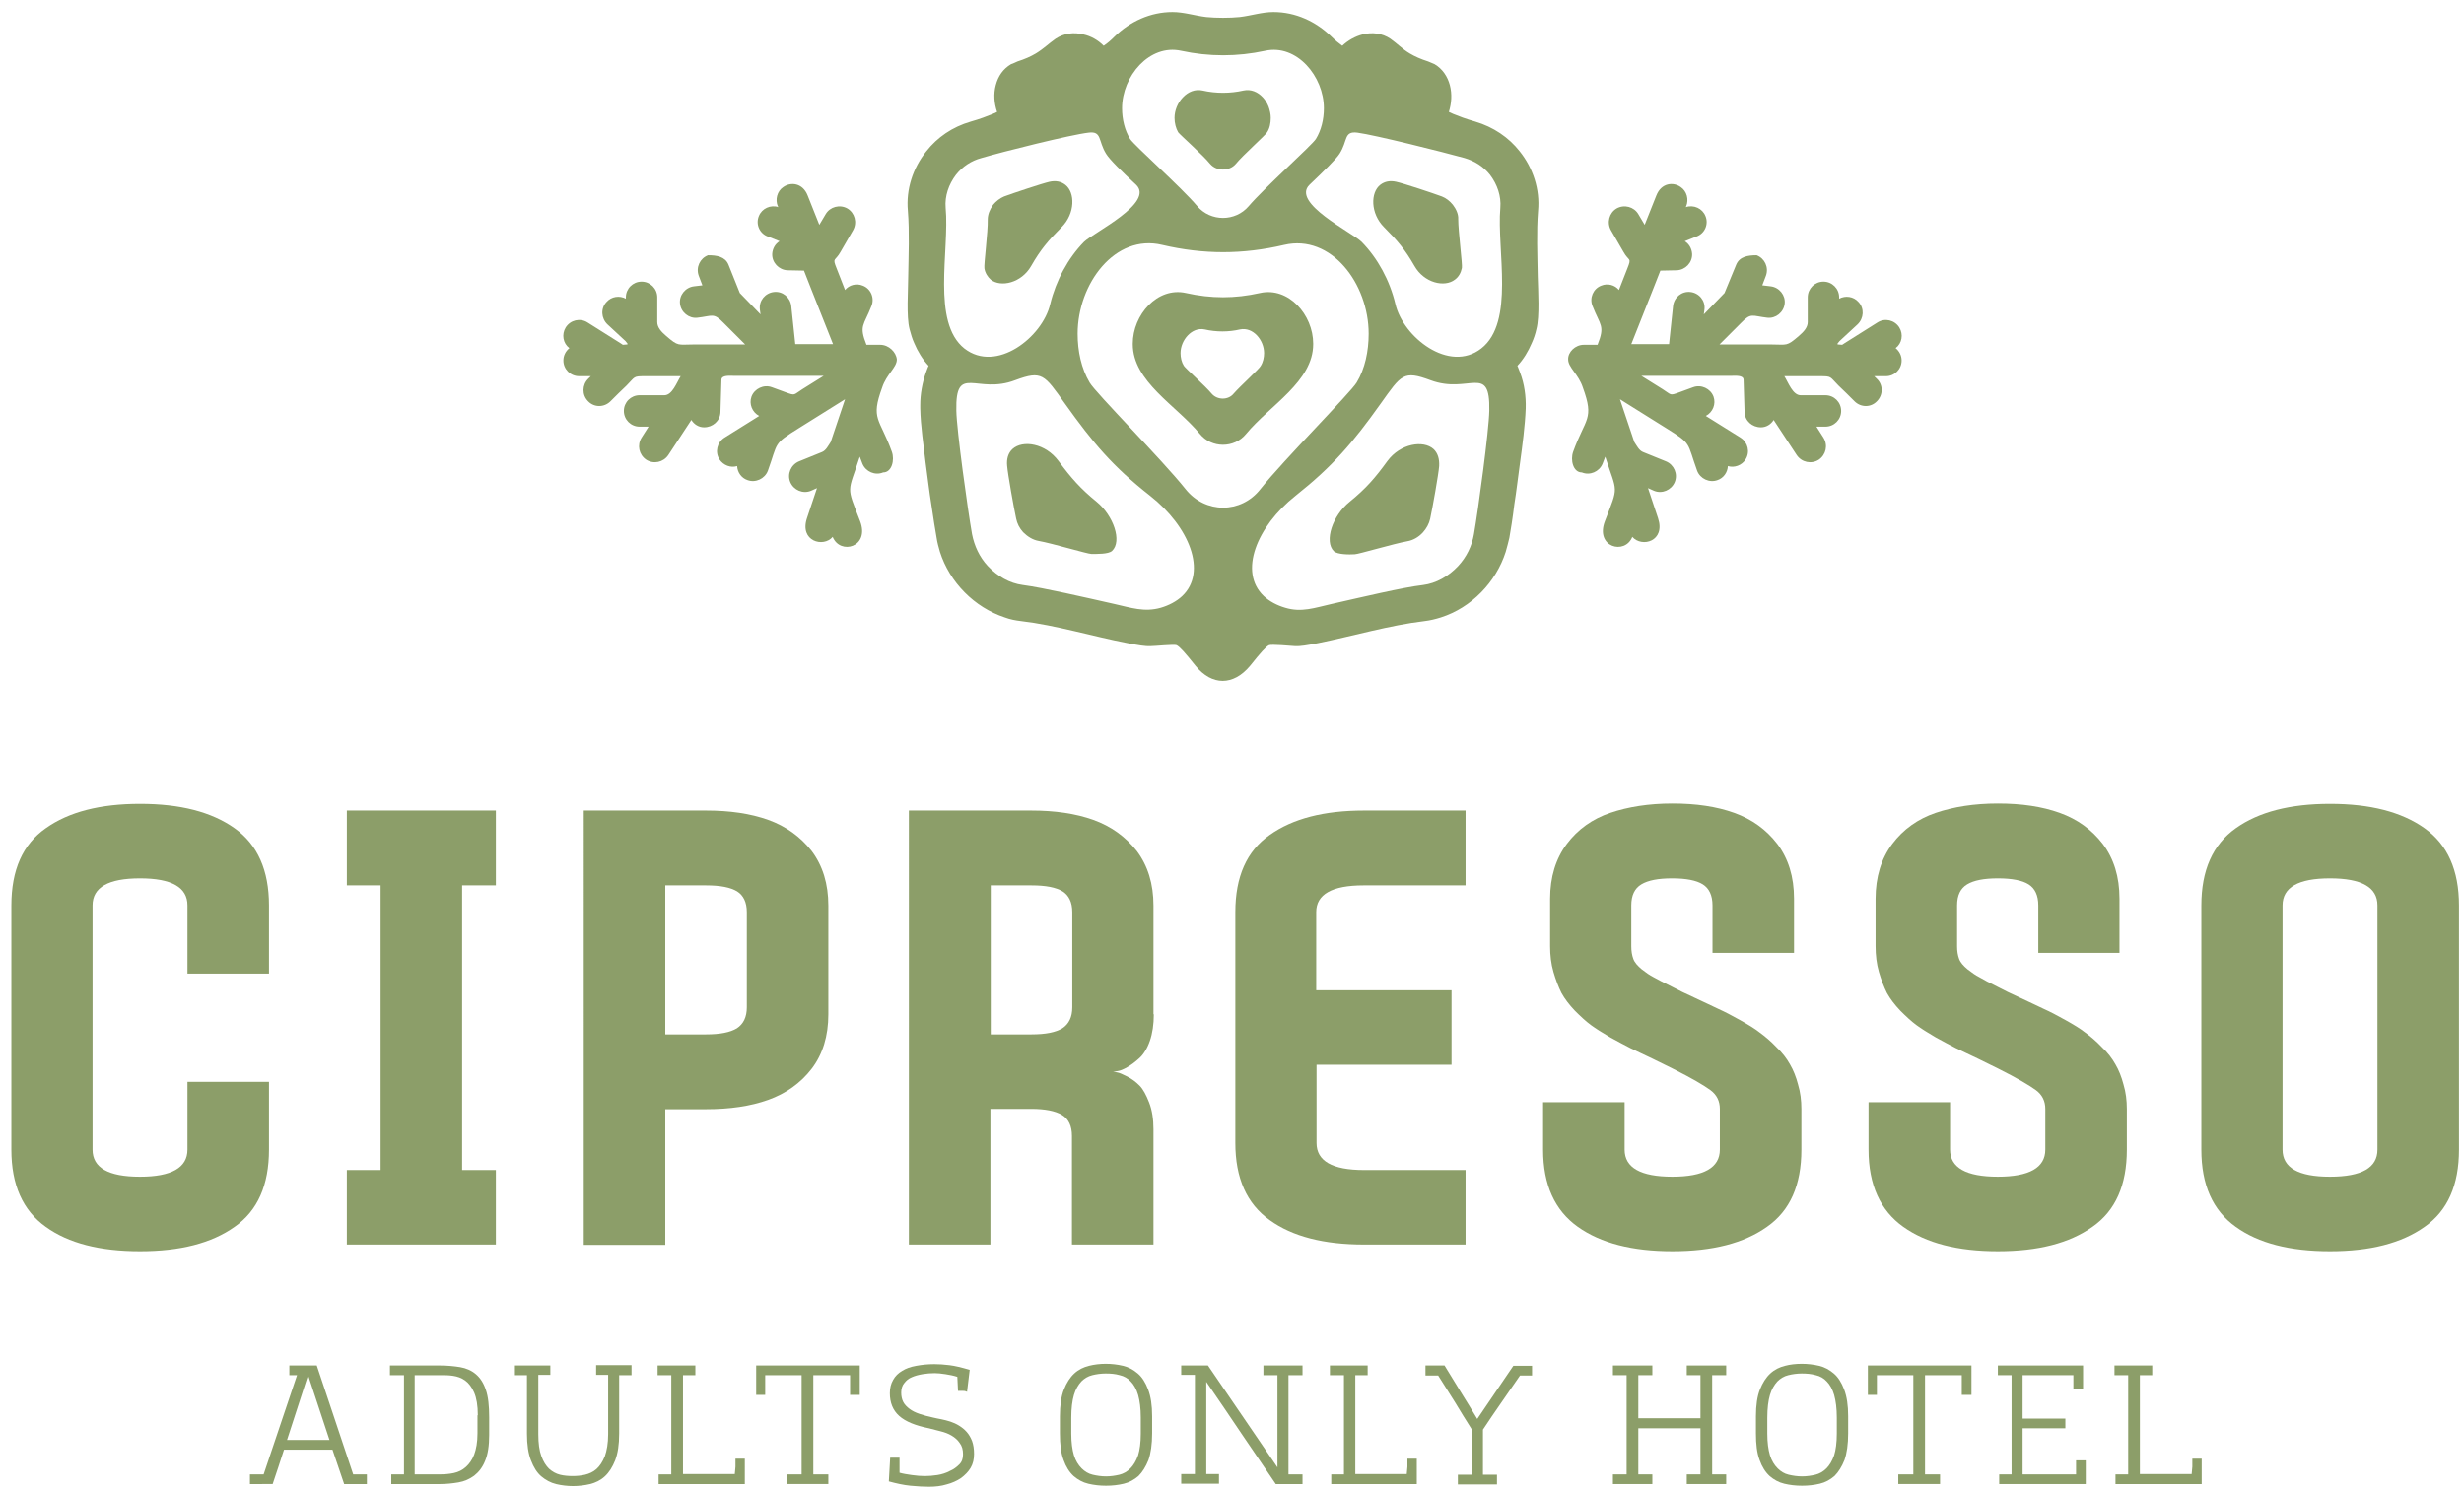 <?xml version="1.0" encoding="UTF-8"?> <!-- Generator: Adobe Illustrator 17.1.0, SVG Export Plug-In . SVG Version: 6.00 Build 0) --> <svg xmlns="http://www.w3.org/2000/svg" xmlns:xlink="http://www.w3.org/1999/xlink" id="Слой_1" x="0px" y="0px" viewBox="0 0 737.4 446.2" xml:space="preserve"> <g> <g> <path fill="#8C9E69" d="M80.5,291.4H56.1V271c0-5.4-4.7-8.1-14.2-8.1c-9.5,0-14.2,2.7-14.2,8.1v73.1c0,5.4,4.7,8.1,14.2,8.1 c9.4,0,14.2-2.7,14.2-8.1v-20.3h24.4v20.3c0,10.6-3.4,18.3-10.3,23.1c-6.9,4.9-16.3,7.3-28.3,7.3c-12,0-21.4-2.4-28.2-7.3 c-6.9-4.9-10.3-12.6-10.3-23.1V271c0-10.6,3.4-18.3,10.3-23.1c6.9-4.9,16.3-7.3,28.2-7.3c12,0,21.4,2.4,28.3,7.3 c6.9,4.9,10.3,12.6,10.3,23.1V291.4z"></path> <path fill="#8C9E69" d="M103.8,265v-22.4h44.6V265h-10.1v85.2h10.1v22.3h-44.6v-22.3h10.1V265H103.8z"></path> <path fill="#8C9E69" d="M211.3,242.6c7.1,0,13.3,0.9,18.6,2.8c5.3,1.9,9.6,5,13,9.3c3.3,4.4,5,9.8,5,16.4v32.5 c0,6.5-1.7,12-5,16.3c-3.3,4.3-7.7,7.4-13,9.3c-5.3,1.9-11.5,2.8-18.6,2.8h-12.2v40.6h-24.4V242.6H211.3z M223.5,301.5V273 c0-2.9-1-5-2.9-6.2c-2-1.2-5-1.8-9.3-1.8h-12.2v44.6h12.2c4.2,0,7.2-0.6,9.2-1.8C222.5,306.5,223.5,304.4,223.5,301.5z"></path> <path fill="#8C9E69" d="M345.3,303.6c0,3-0.4,5.7-1.2,8c-0.8,2.3-1.9,4-3.1,5.1c-1.2,1.1-2.4,2-3.6,2.7c-1.2,0.7-2.2,1.1-3,1.2 l-1.3,0.2c0.3,0,0.8,0.1,1.3,0.2c0.6,0.1,1.5,0.5,2.9,1.2c1.4,0.7,2.6,1.6,3.7,2.7c1.1,1.1,2,2.8,2.9,5.1c0.9,2.3,1.3,5,1.3,8 v34.5h-24.4V340c0-3-1-5.1-3-6.3c-2-1.2-5.1-1.8-9.2-1.8h-12.2v40.6h-24.4V242.6h36.6c7.1,0,13.3,0.9,18.6,2.8 c5.3,1.9,9.6,5,13,9.3c3.3,4.4,5,9.8,5,16.4V303.6z M320.9,301.5V273c0-2.9-1-5-2.9-6.2c-2-1.2-5-1.8-9.3-1.8h-12.2v44.6h12.2 c4.2,0,7.2-0.6,9.2-1.8C319.9,306.5,320.9,304.4,320.9,301.5z"></path> <path fill="#8C9E69" d="M408.1,265c-9.5,0-14.2,2.7-14.2,8v23.4h40.5v22.3H394v23.4c0,5.4,4.7,8.1,14.2,8.1h30.4v22.3h-30.4 c-12,0-21.4-2.4-28.2-7.3c-6.9-4.9-10.3-12.6-10.3-23.1V273c0-10.6,3.4-18.3,10.3-23.1c6.9-4.9,16.3-7.3,28.2-7.3h30.4V265H408.1z "></path> <path fill="#8C9E69" d="M500.5,295.4c1.7,0.9,3.9,2,6.8,3.3c2.9,1.4,5.2,2.4,7,3.3c1.8,0.8,3.9,1.9,6.4,3.3c2.5,1.4,4.5,2.6,6,3.8 c1.5,1.1,3.2,2.5,4.9,4.3c1.8,1.7,3.1,3.4,4.1,5.2c1,1.7,1.8,3.7,2.4,6c0.7,2.3,1,4.8,1,7.3v12.2c0,10.6-3.4,18.3-10.3,23.1 c-6.9,4.9-16.3,7.3-28.3,7.3c-12,0-21.4-2.4-28.3-7.3c-6.9-4.9-10.4-12.6-10.4-23.1v-14.2h24.4v14.2c0,5.4,4.8,8.1,14.3,8.1 c9.4,0,14.2-2.7,14.2-8.1v-12.2c0-2.3-0.9-4.2-2.8-5.6c-1.9-1.4-5.6-3.6-11.4-6.5c-1.4-0.7-3.4-1.7-6.1-3 c-2.7-1.3-4.9-2.3-6.5-3.1c-1.6-0.8-3.6-1.9-6-3.2c-2.4-1.4-4.3-2.6-5.8-3.7c-1.5-1.1-3.1-2.6-4.8-4.3c-1.7-1.8-3-3.5-4-5.3 c-0.9-1.8-1.7-3.9-2.4-6.3c-0.7-2.4-1-5-1-7.7v-14.2c0-6.5,1.7-12,5-16.4c3.3-4.4,7.7-7.5,13-9.3c5.3-1.8,11.5-2.8,18.6-2.8 c7.1,0,13.2,0.9,18.5,2.8c5.3,1.9,9.6,5,12.9,9.3c3.3,4.4,5,9.8,5,16.4v16.2h-24.4V271c0-3-1-5.1-2.9-6.3c-1.9-1.2-5-1.8-9.2-1.8 c-4.2,0-7.2,0.6-9.2,1.8c-2,1.2-3,3.3-3,6.3v12.2c0,1.5,0.2,2.7,0.6,3.8c0.4,1.1,1.3,2.1,2.5,3.1c1.3,1,2.4,1.8,3.6,2.4 C496.2,293.2,498,294.2,500.5,295.4z"></path> <path fill="#8C9E69" d="M597.9,295.4c1.7,0.9,3.9,2,6.8,3.3c2.9,1.4,5.2,2.4,7,3.3c1.8,0.8,3.9,1.9,6.4,3.3c2.5,1.4,4.5,2.6,6,3.8 c1.5,1.1,3.2,2.5,4.9,4.3c1.8,1.7,3.1,3.4,4.1,5.2c1,1.7,1.8,3.7,2.4,6c0.7,2.3,1,4.8,1,7.3v12.2c0,10.6-3.4,18.3-10.3,23.1 c-6.9,4.9-16.3,7.3-28.3,7.3c-12,0-21.4-2.4-28.3-7.3c-6.9-4.9-10.4-12.6-10.4-23.1v-14.2h24.4v14.2c0,5.4,4.8,8.1,14.3,8.1 c9.4,0,14.2-2.7,14.2-8.1v-12.2c0-2.3-0.9-4.2-2.8-5.6c-1.9-1.4-5.6-3.6-11.4-6.5c-1.4-0.7-3.4-1.7-6.1-3 c-2.7-1.3-4.9-2.3-6.5-3.1c-1.6-0.8-3.6-1.9-6-3.2c-2.4-1.4-4.3-2.6-5.8-3.7c-1.5-1.1-3.1-2.6-4.8-4.3c-1.7-1.8-3-3.5-4-5.3 c-0.9-1.8-1.7-3.9-2.4-6.3c-0.7-2.4-1-5-1-7.7v-14.2c0-6.5,1.7-12,5-16.4c3.3-4.4,7.7-7.5,13-9.3c5.3-1.8,11.5-2.8,18.6-2.8 c7.1,0,13.2,0.9,18.5,2.8c5.3,1.9,9.6,5,12.9,9.3c3.3,4.4,5,9.8,5,16.4v16.2H610V271c0-3-1-5.1-2.9-6.3c-1.9-1.2-5-1.8-9.2-1.8 c-4.2,0-7.2,0.6-9.2,1.8c-2,1.2-3,3.3-3,6.3v12.2c0,1.5,0.2,2.7,0.6,3.8c0.4,1.1,1.3,2.1,2.5,3.1c1.3,1,2.4,1.8,3.6,2.4 C593.6,293.2,595.4,294.2,597.9,295.4z"></path> <path fill="#8C9E69" d="M669.1,247.9c6.9-4.9,16.3-7.3,28.2-7.3c12,0,21.4,2.4,28.3,7.3c6.9,4.9,10.3,12.6,10.3,23.1v73.1 c0,10.6-3.4,18.3-10.3,23.1c-6.9,4.9-16.3,7.3-28.3,7.3c-12,0-21.4-2.4-28.2-7.3c-6.9-4.9-10.3-12.6-10.3-23.1V271 C658.8,260.5,662.2,252.8,669.1,247.9z M711.5,344.1V271c0-5.4-4.7-8.1-14.2-8.1c-9.5,0-14.2,2.7-14.2,8.1v73.1 c0,5.4,4.7,8.1,14.2,8.1C706.8,352.2,711.5,349.5,711.5,344.1z"></path> </g> <g> <path fill="#8C9E69" d="M294.6,80.3c-0.2-1,1.1-11,1-14.6c0-1.5,0.6-3,1.6-4.4c0.9-1.1,2.1-2,3.3-2.5c2.7-1,11.4-3.9,13.6-4.4 c1.8-0.4,3.4-0.1,4.7,0.9c3,2.3,3,8.6-1.1,12.7c-4,4-6.3,6.7-9.1,11.6c-2.9,5.1-9.1,6.5-12.1,4.1 C295.6,82.9,294.8,81.7,294.6,80.3"></path> <path fill="#8C9E69" d="M372.1,27.1c-4,0.9-8.2,0.9-12.2,0c-4.5-1-8.3,3.6-8.3,8.1c0,1.5,0.4,3.1,1.1,4.3c0.6,0.9,7.2,6.8,9.4,9.5 c1.9,2.2,5.7,2.2,7.6,0c2.2-2.7,8.9-8.6,9.4-9.5c0.8-1.2,1.1-2.8,1.1-4.3C380.4,30.8,376.6,26.1,372.1,27.1 M436.4,65.7 c0-1.5-0.6-3-1.6-4.4c-0.9-1.1-2-2-3.3-2.5c-2.7-1-11.4-3.9-13.7-4.4c-1.8-0.4-3.4-0.1-4.7,0.9c-3,2.3-3,8.6,1.1,12.7 c4,4,6.3,6.7,9.1,11.6c2.9,5.1,9,6.5,12.1,4.1c1.1-0.8,1.8-2,2.1-3.5C437.6,79.2,436.4,69.3,436.4,65.7 M436.4,65.7 c0-1.5-0.6-3-1.6-4.4c-0.9-1.1-2-2-3.3-2.5c-2.7-1-11.4-3.9-13.7-4.4c-1.8-0.4-3.4-0.1-4.7,0.9c-3,2.3-3,8.6,1.1,12.7 c4,4,6.3,6.7,9.1,11.6c2.9,5.1,9,6.5,12.1,4.1c1.1-0.8,1.8-2,2.1-3.5C437.6,79.2,436.4,69.3,436.4,65.7 M372.1,27.1 c-4,0.9-8.2,0.9-12.2,0c-4.5-1-8.3,3.6-8.3,8.1c0,1.5,0.4,3.1,1.1,4.3c0.6,0.9,7.2,6.8,9.4,9.5c1.9,2.2,5.7,2.2,7.6,0 c2.2-2.7,8.9-8.6,9.4-9.5c0.8-1.2,1.1-2.8,1.1-4.3C380.4,30.8,376.6,26.1,372.1,27.1 M328.2,150.2c-4.9-4-7.6-7.1-11.4-12.2 c-3.9-5.3-10.7-6.4-13.8-3.6c-1.3,1.2-1.8,3-1.6,5c0.2,2.5,2,12.6,2.7,15.8c0.3,1.5,1,2.9,2.1,4.1c1.3,1.3,2.9,2.3,4.6,2.6 c4,0.7,14.7,3.9,15.8,3.9c1.6,0,5.1,0.1,6.2-0.9C335.9,162,333.2,154.3,328.2,150.2 M372.1,27.1c-4,0.9-8.2,0.9-12.2,0 c-4.5-1-8.3,3.6-8.3,8.1c0,1.5,0.4,3.1,1.1,4.3c0.6,0.9,7.2,6.8,9.4,9.5c1.9,2.2,5.7,2.2,7.6,0c2.2-2.7,8.9-8.6,9.4-9.5 c0.8-1.2,1.1-2.8,1.1-4.3C380.4,30.8,376.6,26.1,372.1,27.1 M377.1,87.8c-7.6,1.7-14.6,1.7-22.2,0c-8.5-1.9-15.9,6.5-15.9,15.2 c0,11.2,13,18.3,20.1,26.9c3.5,4.3,10.3,4.3,13.8,0c7.1-8.6,20.1-15.7,20.1-26.9C393,94.2,385.6,85.9,377.1,87.8 M377.5,109.5 c-0.5,0.8-6.3,6-8.3,8.3c-1.6,2-4.9,2-6.6,0c-1.9-2.3-7.8-7.5-8.3-8.3c-0.7-1.1-1-2.5-1-3.8c0-3.9,3.4-7.9,7.2-7.1 c3.5,0.8,7.2,0.8,10.6,0c3.9-0.8,7.2,3.2,7.2,7.1C378.5,107.1,378.2,108.5,377.5,109.5 M436.4,65.7c0-1.5-0.6-3-1.6-4.4 c-0.9-1.1-2-2-3.3-2.5c-2.7-1-11.4-3.9-13.7-4.4c-1.8-0.4-3.4-0.1-4.7,0.9c-3,2.3-3,8.6,1.1,12.7c4,4,6.3,6.7,9.1,11.6 c2.9,5.1,9,6.5,12.1,4.1c1.1-0.8,1.8-2,2.1-3.5C437.6,79.2,436.4,69.3,436.4,65.7 M436.4,65.7c0-1.5-0.6-3-1.6-4.4 c-0.9-1.1-2-2-3.3-2.5c-2.7-1-11.4-3.9-13.7-4.4c-1.8-0.4-3.4-0.1-4.7,0.9c-3,2.3-3,8.6,1.1,12.7c4,4,6.3,6.7,9.1,11.6 c2.9,5.1,9,6.5,12.1,4.1c1.1-0.8,1.8-2,2.1-3.5C437.6,79.2,436.4,69.3,436.4,65.7 M377.1,87.8c-7.6,1.7-14.6,1.7-22.2,0 c-8.5-1.9-15.9,6.5-15.9,15.2c0,11.2,13,18.3,20.1,26.9c3.5,4.3,10.3,4.3,13.8,0c7.1-8.6,20.1-15.7,20.1-26.9 C393,94.2,385.6,85.9,377.1,87.8 M377.5,109.5c-0.5,0.8-6.3,6-8.3,8.3c-1.6,2-4.9,2-6.6,0c-1.9-2.3-7.8-7.5-8.3-8.3 c-0.7-1.1-1-2.5-1-3.8c0-3.9,3.4-7.9,7.2-7.1c3.5,0.8,7.2,0.8,10.6,0c3.9-0.8,7.2,3.2,7.2,7.1 C378.5,107.1,378.2,108.5,377.5,109.5 M328.2,150.2c-4.9-4-7.6-7.1-11.4-12.2c-3.9-5.3-10.7-6.4-13.8-3.6c-1.3,1.2-1.8,3-1.6,5 c0.2,2.5,2,12.6,2.7,15.8c0.3,1.5,1,2.9,2.1,4.1c1.3,1.3,2.9,2.3,4.6,2.6c4,0.7,14.7,3.9,15.8,3.9c1.6,0,5.1,0.1,6.2-0.9 C335.9,162,333.2,154.3,328.2,150.2 M372.1,27.1c-4,0.9-8.2,0.9-12.2,0c-4.5-1-8.3,3.6-8.3,8.1c0,1.5,0.4,3.1,1.1,4.3 c0.6,0.9,7.2,6.8,9.4,9.5c1.9,2.2,5.7,2.2,7.6,0c2.2-2.7,8.9-8.6,9.4-9.5c0.8-1.2,1.1-2.8,1.1-4.3 C380.4,30.8,376.6,26.1,372.1,27.1 M328.2,150.2c-4.9-4-7.6-7.1-11.4-12.2c-3.9-5.3-10.7-6.4-13.8-3.6c-1.3,1.2-1.8,3-1.6,5 c0.2,2.5,2,12.6,2.7,15.8c0.3,1.5,1,2.9,2.1,4.1c1.3,1.3,2.9,2.3,4.6,2.6c4,0.7,14.7,3.9,15.8,3.9c1.6,0,5.1,0.1,6.2-0.9 C335.9,162,333.2,154.3,328.2,150.2 M372.1,27.1c-4,0.9-8.2,0.9-12.2,0c-4.5-1-8.3,3.6-8.3,8.1c0,1.5,0.4,3.1,1.1,4.3 c0.6,0.9,7.2,6.8,9.4,9.5c1.9,2.2,5.7,2.2,7.6,0c2.2-2.7,8.9-8.6,9.4-9.5c0.8-1.2,1.1-2.8,1.1-4.3 C380.4,30.8,376.6,26.1,372.1,27.1 M377.1,87.8c-7.6,1.7-14.6,1.7-22.2,0c-8.5-1.9-15.9,6.5-15.9,15.2c0,11.2,13,18.3,20.1,26.9 c3.5,4.3,10.3,4.3,13.8,0c7.1-8.6,20.1-15.7,20.1-26.9C393,94.2,385.6,85.9,377.1,87.8 M377.5,109.5c-0.5,0.8-6.3,6-8.3,8.3 c-1.6,2-4.9,2-6.6,0c-1.9-2.3-7.8-7.5-8.3-8.3c-0.7-1.1-1-2.5-1-3.8c0-3.9,3.4-7.9,7.2-7.1c3.5,0.8,7.2,0.8,10.6,0 c3.9-0.8,7.2,3.2,7.2,7.1C378.5,107.1,378.2,108.5,377.5,109.5 M429,134.5c-3-2.8-9.9-1.7-13.8,3.6c-3.7,5.1-6.4,8.2-11.3,12.2 c-5.1,4.1-7.7,11.8-4.7,14.7c1.1,1,4.6,1,6.2,0.9c1.1,0,11.8-3.2,15.8-3.9c1.7-0.3,3.3-1.2,4.6-2.6c1.1-1.2,1.9-2.7,2.2-4.1 c0.7-3.2,2.5-13.3,2.7-15.8C430.8,137.4,430.2,135.7,429,134.5 M436.4,65.7c0-1.5-0.6-3-1.6-4.4c-0.9-1.1-2-2-3.3-2.5 c-2.7-1-11.4-3.9-13.7-4.4c-1.8-0.4-3.4-0.1-4.7,0.9c-3,2.3-3,8.6,1.1,12.7c4,4,6.3,6.7,9.1,11.6c2.9,5.1,9,6.5,12.1,4.1 c1.1-0.8,1.8-2,2.1-3.5C437.6,79.2,436.4,69.3,436.4,65.7 M436.4,65.7c0-1.5-0.6-3-1.6-4.4c-0.9-1.1-2-2-3.3-2.5 c-2.7-1-11.4-3.9-13.7-4.4c-1.8-0.4-3.4-0.1-4.7,0.9c-3,2.3-3,8.6,1.1,12.7c4,4,6.3,6.7,9.1,11.6c2.9,5.1,9,6.5,12.1,4.1 c1.1-0.8,1.8-2,2.1-3.5C437.6,79.2,436.4,69.3,436.4,65.7 M429,134.5c-3-2.8-9.9-1.7-13.8,3.6c-3.7,5.1-6.4,8.2-11.3,12.2 c-5.1,4.1-7.7,11.8-4.7,14.7c1.1,1,4.6,1,6.2,0.9c1.1,0,11.8-3.2,15.8-3.9c1.7-0.3,3.3-1.2,4.6-2.6c1.1-1.2,1.9-2.7,2.2-4.1 c0.7-3.2,2.5-13.3,2.7-15.8C430.8,137.4,430.2,135.7,429,134.5 M377.1,87.8c-7.6,1.7-14.6,1.7-22.2,0c-8.5-1.9-15.9,6.5-15.9,15.2 c0,11.2,13,18.3,20.1,26.9c3.5,4.3,10.3,4.3,13.8,0c7.1-8.6,20.1-15.7,20.1-26.9C393,94.2,385.6,85.9,377.1,87.8 M377.5,109.5 c-0.5,0.8-6.3,6-8.3,8.3c-1.6,2-4.9,2-6.6,0c-1.9-2.3-7.8-7.5-8.3-8.3c-0.7-1.1-1-2.5-1-3.8c0-3.9,3.4-7.9,7.2-7.1 c3.5,0.8,7.2,0.8,10.6,0c3.9-0.8,7.2,3.2,7.2,7.1C378.5,107.1,378.2,108.5,377.5,109.5 M328.2,150.2c-4.9-4-7.6-7.1-11.4-12.2 c-3.9-5.3-10.7-6.4-13.8-3.6c-1.3,1.2-1.8,3-1.6,5c0.2,2.5,2,12.6,2.7,15.8c0.3,1.5,1,2.9,2.1,4.1c1.3,1.3,2.9,2.3,4.6,2.6 c4,0.7,14.7,3.9,15.8,3.9c1.6,0,5.1,0.1,6.2-0.9C335.9,162,333.2,154.3,328.2,150.2 M372.1,27.1c-4,0.9-8.2,0.9-12.2,0 c-4.5-1-8.3,3.6-8.3,8.1c0,1.5,0.4,3.1,1.1,4.3c0.6,0.9,7.2,6.8,9.4,9.5c1.9,2.2,5.7,2.2,7.6,0c2.2-2.7,8.9-8.6,9.4-9.5 c0.8-1.2,1.1-2.8,1.1-4.3C380.4,30.8,376.6,26.1,372.1,27.1 M460.2,82.8c-0.1-6.3-0.4-13.5,0.1-19.7c0.6-6.4-1.5-12.8-5.5-17.8 c-3.3-4.2-7.9-7.3-13.3-8.9c-2.8-0.8-4.9-1.6-6.6-2.3c-0.5-0.2-0.9-0.4-1.3-0.6c0.8-2.6,1-5.3,0.3-8c-0.7-2.6-2.2-4.9-4.6-6.3 c-0.2-0.1-1.9-0.8-1.9-0.8c-2.2-0.7-4-1.5-5.5-2.4c-2.2-1.3-3.8-3-5.8-4.4c-2.5-1.7-5.5-2-8.3-1.3c-2.3,0.6-4.4,1.8-6.1,3.4 c-1.1-0.8-2.2-1.7-3.2-2.7c-4.7-4.6-10.8-7.4-17.4-7.4c-3.4,0-6.7,1.1-10.1,1.5c-2.9,0.3-7.1,0.3-10,0c-3.4-0.4-6.7-1.5-10.1-1.5 c-6.6,0-12.7,2.8-17.4,7.4c-1,1-2,1.9-3.2,2.7c-1.7-1.7-3.8-2.9-6.1-3.4c-2.8-0.7-5.7-0.4-8.3,1.3c-2,1.4-3.6,3-5.9,4.4 c-1.5,0.9-3.3,1.7-5.5,2.4c0,0-1.7,0.8-1.9,0.8c-2.4,1.4-3.9,3.6-4.6,6.3c-0.7,2.6-0.5,5.4,0.4,8c-0.4,0.2-0.8,0.4-1.3,0.6 c-1.7,0.7-3.8,1.5-6.6,2.3c-5.5,1.6-10,4.7-13.3,8.9c-4,5-6.1,11.4-5.5,17.8c0.5,6.3,0.2,13.4,0.1,19.7c0,4-0.6,11.9,0.4,15.7 c0.4,1.5,0.8,2.9,1.4,4.2c1,2.4,2.5,4.9,4.3,6.8c-0.2,0.3-0.6,1.5-0.8,2c-1.1,3.1-1.7,6.5-1.7,9.7v1c0.1,5.3,1,11.1,1.6,16.3 c0.6,4.4,1.1,8.7,1.7,12.4c0.6,4.2,1.2,7.8,1.6,10.1c0.2,1.4,0.6,2.8,1,4.2c2.9,9.1,10.3,16.6,19.4,19.6c1.6,0.6,3.2,0.9,4.9,1.1 c10.3,1.2,21.5,4.6,31.9,6.6c3,0.6,5.4,1,6.8,0.9c1.3,0,7.1-0.6,7.8-0.3c1,0.5,2.5,2.2,5.7,6.2c4.9,6,11.3,6,16.3,0 c3.2-4,4.7-5.7,5.7-6.2c0.7-0.3,6.6,0.2,7.8,0.3c1.4,0.1,3.8-0.3,6.8-0.9c10.4-2.1,21.6-5.4,31.9-6.6c1.7-0.2,3.3-0.6,4.9-1.1 c9.1-2.9,16.5-10.5,19.4-19.6c0.4-1.4,0.8-2.9,1.1-4.2c0.4-2.3,1-5.9,1.5-10.1c0.6-3.7,1.1-8.1,1.7-12.4c0.7-5.2,1.5-11,1.7-16.3 c0.1-3.6-0.4-7.3-1.7-10.7c-0.2-0.4-0.6-1.7-0.8-2c1.8-1.9,3.3-4.4,4.3-6.8c0.6-1.3,1.1-2.8,1.4-4.2 C460.8,94.7,460.3,86.9,460.2,82.8 M353.5,15.2c8.3,1.8,16.8,1.8,25.1,0c9.5-2.1,17.6,7.7,17.6,17.2c0,3.3-0.8,6.6-2.4,9.2 c-1.2,1.9-15.4,14.6-20.1,20.1c-4,4.7-11.4,4.7-15.4,0c-4.7-5.6-18.9-18.2-20.1-20.1c-1.6-2.6-2.4-5.9-2.4-9.2 C335.8,22.8,344,13.1,353.5,15.2 M283,62.2c-0.3-3.5,0.9-7,3.1-9.9c2-2.5,4.6-4.2,7.6-5c6.4-1.9,26.8-7,32.1-7.6 c4-0.5,2.8,2.4,5.2,6.3c1.1,1.8,4.7,5.3,9,9.3c5.6,5.4-12.7,14.3-15.6,17.1c-4.8,4.9-8.4,11.6-10.1,18.6 c-2.3,9.9-16.1,20.8-25.7,13.3C278.7,96.4,284.2,74.9,283,62.2 M353.8,178.4c-1.7,1.6-4,2.8-6.4,3.5c-4.9,1.4-8.9,0-13.8-1.1 c-8.9-2-21.4-4.9-27.5-5.7c-3.9-0.5-7.6-2.6-10.5-5.7c-2.5-2.7-4-6-4.7-9.5c-1.3-7.4-4.6-31.1-4.7-37c-0.3-14.3,6.1-4.7,17.6-9.1 c8.1-3,8.7-1.7,14.9,7c8.5,11.9,14.3,18.8,25.5,27.6C355.9,157.6,361.4,171.2,353.8,178.4 M354.8,146.4c-7-8.8-27-28.9-28.7-31.9 c-2.5-4.2-3.6-9.4-3.6-14.6c0-15,11.2-30,25.3-26.6c12.4,2.9,24.1,2.9,36.5,0c14.1-3.3,25.3,11.6,25.3,26.6 c0,5.2-1.1,10.5-3.6,14.6c-1.8,3-21.8,23.1-28.8,31.9C371.4,153.8,360.7,153.8,354.8,146.4 M441.1,159.9c-0.6,3.5-2.2,6.8-4.7,9.5 c-2.9,3.1-6.6,5.2-10.5,5.7c-6.1,0.7-18.6,3.7-27.5,5.7c-4.9,1.1-8.9,2.6-13.8,1.1c-2.4-0.7-4.7-1.9-6.4-3.5 c-7.6-7.2-2.1-20.8,9.5-30c11.2-8.9,17.1-15.8,25.5-27.6c6.2-8.7,6.8-10,14.9-7c11.5,4.3,17.9-5.2,17.6,9.1 C445.6,128.8,442.4,152.5,441.1,159.9 M443.3,104.3c-9.6,7.5-23.4-3.4-25.7-13.3c-1.7-7.1-5.3-13.7-10.1-18.6 c-2.8-2.8-21.2-11.7-15.6-17.1c4.3-4.1,7.9-7.6,9-9.3c2.5-3.9,1.2-6.8,5.3-6.3c5.3,0.7,25.6,5.8,32.1,7.6c3,0.9,5.6,2.5,7.6,5 c2.2,2.9,3.4,6.4,3.1,9.9C447.9,74.9,453.4,96.4,443.3,104.3 M434.8,61.3c-0.9-1.1-2-2-3.3-2.5c-2.7-1-11.4-3.9-13.7-4.4 c-1.8-0.4-3.4-0.1-4.7,0.9c-3,2.3-3,8.6,1.1,12.7c4,4,6.3,6.7,9.1,11.6c2.9,5.1,9,6.5,12.1,4.1c1.1-0.8,1.8-2,2.1-3.5 c0.2-1-1.1-11-1.1-14.6C436.5,64.2,435.8,62.6,434.8,61.3 M415.2,138c-3.7,5.1-6.4,8.2-11.3,12.2c-5.1,4.1-7.7,11.8-4.7,14.7 c1.1,1,4.6,1,6.2,0.9c1.1,0,11.8-3.2,15.8-3.9c1.7-0.3,3.3-1.2,4.6-2.6c1.1-1.2,1.9-2.7,2.2-4.1c0.7-3.2,2.5-13.3,2.7-15.8 c0.1-2-0.4-3.8-1.7-5C426,131.7,419.1,132.7,415.2,138 M393,102.9c0-8.7-7.4-17.1-15.9-15.2c-7.6,1.7-14.6,1.7-22.2,0 c-8.5-1.9-15.9,6.5-15.9,15.2c0,11.2,13,18.3,20.1,26.9c3.5,4.3,10.3,4.3,13.8,0C380,121.2,393,114.2,393,102.9 M369.2,117.8 c-1.6,2-4.9,2-6.6,0c-1.9-2.3-7.8-7.5-8.3-8.3c-0.7-1.1-1-2.5-1-3.8c0-3.9,3.4-7.9,7.2-7.1c3.5,0.8,7.2,0.8,10.6,0 c3.9-0.8,7.2,3.2,7.2,7.1c0,1.3-0.3,2.7-1,3.8C377,110.3,371.2,115.5,369.2,117.8 M362.2,49.1c1.9,2.2,5.7,2.2,7.6,0 c2.2-2.7,8.9-8.6,9.4-9.5c0.8-1.2,1.1-2.8,1.1-4.3c0-4.5-3.8-9.1-8.3-8.1c-4,0.9-8.2,0.9-12.2,0c-4.5-1-8.3,3.6-8.3,8.1 c0,1.5,0.4,3.1,1.1,4.3C353.3,40.5,360,46.4,362.2,49.1 M328.2,150.2c-4.9-4-7.6-7.1-11.4-12.2c-3.9-5.3-10.7-6.4-13.8-3.6 c-1.3,1.2-1.8,3-1.6,5c0.2,2.5,2,12.6,2.7,15.8c0.3,1.5,1,2.9,2.1,4.1c1.3,1.3,2.9,2.3,4.6,2.6c4,0.7,14.7,3.9,15.8,3.9 c1.6,0,5.1,0.1,6.2-0.9C335.9,162,333.2,154.3,328.2,150.2 M372.1,27.1c-4,0.9-8.2,0.9-12.2,0c-4.5-1-8.3,3.6-8.3,8.1 c0,1.5,0.4,3.1,1.1,4.3c0.6,0.9,7.2,6.8,9.4,9.5c1.9,2.2,5.7,2.2,7.6,0c2.2-2.7,8.9-8.6,9.4-9.5c0.8-1.2,1.1-2.8,1.1-4.3 C380.4,30.8,376.6,26.1,372.1,27.1 M328.2,150.2c-4.9-4-7.6-7.1-11.4-12.2c-3.9-5.3-10.7-6.4-13.8-3.6c-1.3,1.2-1.8,3-1.6,5 c0.2,2.5,2,12.6,2.7,15.8c0.3,1.5,1,2.9,2.1,4.1c1.3,1.3,2.9,2.3,4.6,2.6c4,0.7,14.7,3.9,15.8,3.9c1.6,0,5.1,0.1,6.2-0.9 C335.9,162,333.2,154.3,328.2,150.2 M377.1,87.8c-7.6,1.7-14.6,1.7-22.2,0c-8.5-1.9-15.9,6.5-15.9,15.2c0,11.2,13,18.3,20.1,26.9 c3.5,4.3,10.3,4.3,13.8,0c7.1-8.6,20.1-15.7,20.1-26.9C393,94.2,385.6,85.9,377.1,87.8 M377.5,109.5c-0.5,0.8-6.3,6-8.3,8.3 c-1.6,2-4.9,2-6.6,0c-1.9-2.3-7.8-7.5-8.3-8.3c-0.7-1.1-1-2.5-1-3.8c0-3.9,3.4-7.9,7.2-7.1c3.5,0.8,7.2,0.8,10.6,0 c3.9-0.8,7.2,3.2,7.2,7.1C378.5,107.1,378.2,108.5,377.5,109.5 M429,134.5c-3-2.8-9.9-1.7-13.8,3.6c-3.7,5.1-6.4,8.2-11.3,12.2 c-5.1,4.1-7.7,11.8-4.7,14.7c1.1,1,4.6,1,6.2,0.9c1.1,0,11.8-3.2,15.8-3.9c1.7-0.3,3.3-1.2,4.6-2.6c1.1-1.2,1.9-2.7,2.2-4.1 c0.7-3.2,2.5-13.3,2.7-15.8C430.8,137.4,430.2,135.7,429,134.5 M436.4,65.7c0-1.5-0.6-3-1.6-4.4c-0.9-1.1-2-2-3.3-2.5 c-2.7-1-11.4-3.9-13.7-4.4c-1.8-0.4-3.4-0.1-4.7,0.9c-3,2.3-3,8.6,1.1,12.7c4,4,6.3,6.7,9.1,11.6c2.9,5.1,9,6.5,12.1,4.1 c1.1-0.8,1.8-2,2.1-3.5C437.6,79.2,436.4,69.3,436.4,65.7 M436.4,65.7c0-1.5-0.6-3-1.6-4.4c-0.9-1.1-2-2-3.3-2.5 c-2.7-1-11.4-3.9-13.7-4.4c-1.8-0.4-3.4-0.1-4.7,0.9c-3,2.3-3,8.6,1.1,12.7c4,4,6.3,6.7,9.1,11.6c2.9,5.1,9,6.5,12.1,4.1 c1.1-0.8,1.8-2,2.1-3.5C437.6,79.2,436.4,69.3,436.4,65.7 M429,134.5c-3-2.8-9.9-1.7-13.8,3.6c-3.7,5.1-6.4,8.2-11.3,12.2 c-5.1,4.1-7.7,11.8-4.7,14.7c1.1,1,4.6,1,6.2,0.9c1.1,0,11.8-3.2,15.8-3.9c1.7-0.3,3.3-1.2,4.6-2.6c1.1-1.2,1.9-2.7,2.2-4.1 c0.7-3.2,2.5-13.3,2.7-15.8C430.8,137.4,430.2,135.7,429,134.5 M377.1,87.8c-7.6,1.7-14.6,1.7-22.2,0c-8.5-1.9-15.9,6.5-15.9,15.2 c0,11.2,13,18.3,20.1,26.9c3.5,4.3,10.3,4.3,13.8,0c7.1-8.6,20.1-15.7,20.1-26.9C393,94.2,385.6,85.9,377.1,87.8 M377.5,109.5 c-0.5,0.8-6.3,6-8.3,8.3c-1.6,2-4.9,2-6.6,0c-1.9-2.3-7.8-7.5-8.3-8.3c-0.7-1.1-1-2.5-1-3.8c0-3.9,3.4-7.9,7.2-7.1 c3.5,0.8,7.2,0.8,10.6,0c3.9-0.8,7.2,3.2,7.2,7.1C378.5,107.1,378.2,108.5,377.5,109.5 M372.1,27.1c-4,0.9-8.2,0.9-12.2,0 c-4.5-1-8.3,3.6-8.3,8.1c0,1.5,0.4,3.1,1.1,4.3c0.6,0.9,7.2,6.8,9.4,9.5c1.9,2.2,5.7,2.2,7.6,0c2.2-2.7,8.9-8.6,9.4-9.5 c0.8-1.2,1.1-2.8,1.1-4.3C380.4,30.8,376.6,26.1,372.1,27.1 M328.2,150.2c-4.9-4-7.6-7.1-11.4-12.2c-3.9-5.3-10.7-6.4-13.8-3.6 c-1.3,1.2-1.8,3-1.6,5c0.2,2.5,2,12.6,2.7,15.8c0.3,1.5,1,2.9,2.1,4.1c1.3,1.3,2.9,2.3,4.6,2.6c4,0.7,14.7,3.9,15.8,3.9 c1.6,0,5.1,0.1,6.2-0.9C335.9,162,333.2,154.3,328.2,150.2 M372.1,27.1c-4,0.9-8.2,0.9-12.2,0c-4.5-1-8.3,3.6-8.3,8.1 c0,1.5,0.4,3.1,1.1,4.3c0.6,0.9,7.2,6.8,9.4,9.5c1.9,2.2,5.7,2.2,7.6,0c2.2-2.7,8.9-8.6,9.4-9.5c0.8-1.2,1.1-2.8,1.1-4.3 C380.4,30.8,376.6,26.1,372.1,27.1 M377.1,87.8c-7.6,1.7-14.6,1.7-22.2,0c-8.5-1.9-15.9,6.5-15.9,15.2c0,11.2,13,18.3,20.1,26.9 c3.5,4.3,10.3,4.3,13.8,0c7.1-8.6,20.1-15.7,20.1-26.9C393,94.2,385.6,85.9,377.1,87.8 M377.5,109.5c-0.5,0.8-6.3,6-8.3,8.3 c-1.6,2-4.9,2-6.6,0c-1.9-2.3-7.8-7.5-8.3-8.3c-0.7-1.1-1-2.5-1-3.8c0-3.9,3.4-7.9,7.2-7.1c3.5,0.8,7.2,0.8,10.6,0 c3.9-0.8,7.2,3.2,7.2,7.1C378.5,107.1,378.2,108.5,377.5,109.5 M436.4,65.7c0-1.5-0.6-3-1.6-4.4c-0.9-1.1-2-2-3.3-2.5 c-2.7-1-11.4-3.9-13.7-4.4c-1.8-0.4-3.4-0.1-4.7,0.9c-3,2.3-3,8.6,1.1,12.7c4,4,6.3,6.7,9.1,11.6c2.9,5.1,9,6.5,12.1,4.1 c1.1-0.8,1.8-2,2.1-3.5C437.6,79.2,436.4,69.3,436.4,65.7 M436.4,65.7c0-1.5-0.6-3-1.6-4.4c-0.9-1.1-2-2-3.3-2.5 c-2.7-1-11.4-3.9-13.7-4.4c-1.8-0.4-3.4-0.1-4.7,0.9c-3,2.3-3,8.6,1.1,12.7c4,4,6.3,6.7,9.1,11.6c2.9,5.1,9,6.5,12.1,4.1 c1.1-0.8,1.8-2,2.1-3.5C437.6,79.2,436.4,69.3,436.4,65.7 M377.1,87.8c-7.6,1.7-14.6,1.7-22.2,0c-8.5-1.9-15.9,6.5-15.9,15.2 c0,11.2,13,18.3,20.1,26.9c3.5,4.3,10.3,4.3,13.8,0c7.1-8.6,20.1-15.7,20.1-26.9C393,94.2,385.6,85.9,377.1,87.8 M377.5,109.5 c-0.5,0.8-6.3,6-8.3,8.3c-1.6,2-4.9,2-6.6,0c-1.9-2.3-7.8-7.5-8.3-8.3c-0.7-1.1-1-2.5-1-3.8c0-3.9,3.4-7.9,7.2-7.1 c3.5,0.8,7.2,0.8,10.6,0c3.9-0.8,7.2,3.2,7.2,7.1C378.5,107.1,378.2,108.5,377.5,109.5 M372.1,27.1c-4,0.9-8.2,0.9-12.2,0 c-4.5-1-8.3,3.6-8.3,8.1c0,1.5,0.4,3.1,1.1,4.3c0.6,0.9,7.2,6.8,9.4,9.5c1.9,2.2,5.7,2.2,7.6,0c2.2-2.7,8.9-8.6,9.4-9.5 c0.8-1.2,1.1-2.8,1.1-4.3C380.4,30.8,376.6,26.1,372.1,27.1 M372.1,27.1c-4,0.9-8.2,0.9-12.2,0c-4.5-1-8.3,3.6-8.3,8.1 c0,1.5,0.4,3.1,1.1,4.3c0.6,0.9,7.2,6.8,9.4,9.5c1.9,2.2,5.7,2.2,7.6,0c2.2-2.7,8.9-8.6,9.4-9.5c0.8-1.2,1.1-2.8,1.1-4.3 C380.4,30.8,376.6,26.1,372.1,27.1 M372.1,27.1c-4,0.9-8.2,0.9-12.2,0c-4.5-1-8.3,3.6-8.3,8.1c0,1.5,0.4,3.1,1.1,4.3 c0.6,0.9,7.2,6.8,9.4,9.5c1.9,2.2,5.7,2.2,7.6,0c2.2-2.7,8.9-8.6,9.4-9.5c0.8-1.2,1.1-2.8,1.1-4.3 C380.4,30.8,376.6,26.1,372.1,27.1"></path> <path fill-rule="evenodd" clip-rule="evenodd" fill="#8C9E69" d="M263.4,103.2h-4.1c-2.3-5.8-0.8-5.7,1.5-11.6 c1-2.4-0.2-5.2-2.6-6.1c-1.9-0.8-4.1-0.2-5.3,1.3l-2.5-6.4c-1.4-3.5-0.5-2,1.2-5.1l3.7-6.4c1.3-2.3,0.5-5.2-1.7-6.5 c-2.3-1.3-5.2-0.5-6.5,1.7l-1.9,3.2l-3.5-8.8c-1.5-3.8-5.1-4.1-7.3-2.5c-1.8,1.2-2.5,3.7-1.6,5.8L233,62c-2.4-0.8-5,0.4-5.9,2.7 c-1,2.4,0.2,5.2,2.7,6.1l3.5,1.4c-1.3,0.8-2.1,2.2-2.2,3.8c-0.1,2.6,2,4.8,4.6,4.9l4.9,0.1l2,5.1l6.7,16.9H238l-1.2-11.4 c-0.3-2.6-2.6-4.5-5.2-4.2h0c-2.6,0.3-4.5,2.6-4.2,5.2l0.2,1.5l-6.2-6.4l-3.4-8.5c-1-2.4-3.5-2.8-6.1-2.8h0 c-2.4,0.9-3.7,3.6-2.8,6.1l1.1,2.9l-2.5,0.3c-2.6,0.3-4.5,2.7-4.2,5.2c0.3,2.6,2.7,4.5,5.2,4.2c4.5-0.5,4.8-1.6,7.8,1.5l3.6,3.6 l2.9,2.9h-15.3c-4.9,0-4.6,0.7-8.4-2.6c-1.4-1.2-2.6-2.5-2.6-4.1v-7.4c0-2.6-2.1-4.7-4.7-4.7c-2.6,0-4.7,2.1-4.7,4.7v0.4 c-1.9-1-4.3-0.7-5.8,1c-1.8,1.9-1.6,4.9,0.3,6.7c1.8,1.7,3.6,3.3,5.4,5c1.1,1.3,0.7,0.9-0.8,1.1c-0.2-0.1-0.4-0.3-0.6-0.4l-10-6.3 c-2.2-1.4-5.1-0.7-6.5,1.5h0c-1.3,2.1-0.8,4.8,1.1,6.2c-1.1,0.9-1.8,2.2-1.8,3.7c0,2.6,2.1,4.7,4.7,4.7h3.5l-0.8,0.8 c-1.8,1.8-1.9,4.8,0,6.7c1.8,1.9,4.8,1.9,6.7,0c1.6-1.6,3.2-3.2,4.8-4.7c2.7-2.7,1.9-2.8,5.6-2.8h10.6c-1.2,1.9-2.5,5.7-4.9,5.7 h-7.4c-2.6,0-4.7,2.1-4.7,4.7c0,2.6,2.1,4.7,4.7,4.7h2.7l-2.1,3.3c-1.4,2.2-0.8,5.1,1.4,6.6c2.2,1.4,5.1,0.8,6.6-1.4l6.9-10.5 c0.8,1.3,2.2,2.2,3.8,2.2h0c2.6,0,4.8-1.9,4.9-4.5l0.3-9.7c0-1.5,2.6-1.2,3.8-1.2h26.8l-6.4,4c-2.7,1.7-2,2-5,0.9l-4.1-1.5 c-2.4-0.9-5.2,0.4-6.1,2.8c-0.8,2.2,0.2,4.7,2.3,5.8l-10.4,6.5c-2.2,1.4-2.9,4.3-1.5,6.5c1.2,1.8,3.4,2.6,5.3,2 c0.1,1.9,1.3,3.6,3.1,4.2v0c2.4,0.9,5.2-0.4,6.1-2.8c3.1-8.6,1.5-7.9,9.2-12.7l13.9-8.7c-1.4,4.3-2.9,8.5-4.3,12.8 c-0.8,1.2-1.4,2.5-2.6,3l-6.9,2.8c-2.4,1-3.6,3.8-2.6,6.2c1,2.4,3.8,3.6,6.2,2.6l1.8-0.8l-3,9c-2.3,6.9,4.9,8.9,7.7,5.6 c2.2,5.5,11.2,3.1,8.2-4.7c-4.2-10.9-3.7-8.2-0.1-19.3l0.8,2.1c1,2.4,3.8,3.6,6.2,2.6c2.6,0,3.5-3.7,2.6-6.2 c-3.7-10.2-6.4-9.6-2.9-19.2c1.3-4,4.4-6,4.4-8.4C268.2,105.4,266,103.2,263.4,103.2"></path> <path fill-rule="evenodd" clip-rule="evenodd" fill="#8C9E69" d="M474,103.2h4.1c2.3-5.8,0.8-5.7-1.5-11.6c-1-2.4,0.2-5.2,2.6-6.1 c1.9-0.8,4.1-0.2,5.3,1.3l2.5-6.4c1.4-3.5,0.5-2-1.2-5.1l-3.7-6.4c-1.3-2.3-0.5-5.2,1.7-6.5c2.3-1.3,5.2-0.5,6.5,1.7l1.9,3.2 l3.5-8.8c1.5-3.8,5.1-4.1,7.3-2.5c1.8,1.2,2.5,3.7,1.6,5.8l-0.1,0.2c2.4-0.8,5,0.4,5.9,2.7c1,2.4-0.2,5.2-2.7,6.1l-3.5,1.4 c1.3,0.8,2.1,2.2,2.2,3.8c0.1,2.6-2,4.8-4.6,4.9l-4.9,0.1l-2,5.1l-6.7,16.9h11.3l1.2-11.4c0.3-2.6,2.6-4.5,5.2-4.2h0 c2.6,0.3,4.5,2.6,4.2,5.2l-0.2,1.5l6.2-6.4l3.5-8.5c1-2.4,3.5-2.8,6.1-2.8h0c2.4,0.9,3.7,3.6,2.8,6.1l-1.1,2.9l2.5,0.3 c2.6,0.3,4.5,2.7,4.2,5.2c-0.3,2.6-2.7,4.5-5.2,4.2c-4.5-0.5-4.8-1.6-7.8,1.5l-3.6,3.6l-2.9,2.9H530c4.9,0,4.6,0.7,8.4-2.6 c1.4-1.2,2.6-2.5,2.6-4.1v-7.4c0-2.6,2.1-4.7,4.7-4.7c2.6,0,4.7,2.1,4.7,4.7v0.4c1.9-1,4.3-0.7,5.8,1c1.8,1.9,1.6,4.9-0.3,6.7 c-1.8,1.7-3.6,3.3-5.4,5c-1.1,1.3-0.7,0.9,0.8,1.1c0.2-0.1,0.4-0.3,0.6-0.4l10-6.3c2.2-1.4,5.1-0.7,6.5,1.5h0 c1.3,2.1,0.8,4.8-1.1,6.2c1.1,0.9,1.8,2.2,1.8,3.7c0,2.6-2.1,4.7-4.7,4.7h-3.5l0.8,0.8c1.9,1.8,1.9,4.8,0,6.7h0 c-1.8,1.9-4.8,1.9-6.7,0c-1.6-1.6-3.2-3.2-4.8-4.7c-2.7-2.7-1.9-2.8-5.6-2.8h-10.6c1.2,1.9,2.5,5.7,4.9,5.7h7.4 c2.6,0,4.7,2.1,4.7,4.7c0,2.6-2.1,4.7-4.7,4.7h-2.7l2.1,3.3c1.4,2.2,0.8,5.1-1.4,6.6c-2.2,1.4-5.1,0.8-6.6-1.4l-6.9-10.5 c-0.8,1.3-2.2,2.2-3.8,2.2h0c-2.6,0-4.8-1.9-4.9-4.5l-0.3-9.7c0-1.5-2.6-1.2-3.8-1.2h-26.8l6.4,4c2.7,1.7,2,2,5,0.9l4.1-1.5 c2.4-0.9,5.2,0.4,6.1,2.8c0.8,2.2-0.2,4.7-2.3,5.8l10.4,6.5c2.2,1.4,2.9,4.3,1.5,6.5c-1.1,1.8-3.4,2.6-5.3,2 c-0.1,1.9-1.3,3.6-3.1,4.2l0,0c-2.4,0.9-5.2-0.4-6.1-2.8c-3.1-8.6-1.5-7.9-9.2-12.7l-13.9-8.7c1.4,4.3,2.9,8.5,4.3,12.8 c0.8,1.2,1.4,2.5,2.6,3l6.9,2.8c2.4,1,3.6,3.8,2.6,6.2c-1,2.4-3.8,3.6-6.2,2.6l-1.8-0.8l3,9c2.3,6.9-4.8,8.9-7.7,5.6 c-2.2,5.5-11.2,3.1-8.2-4.7c4.2-10.9,3.7-8.2,0.1-19.3l-0.8,2.1c-1,2.4-3.8,3.6-6.2,2.6c-2.6,0-3.5-3.7-2.6-6.2 c3.7-10.2,6.4-9.6,2.9-19.2c-1.3-4-4.4-6-4.4-8.4C469.2,105.4,471.4,103.2,474,103.2"></path> </g> <g> <path fill="#8C9E69" d="M74.8,444.2v-2.9h4.1l10-29.7h-2.3v-2.9h8.2l10.9,32.6h4.1v2.9h-6.8l-3.5-10.3H85 c-0.6,1.7-1.1,3.5-1.7,5.2c-0.6,1.7-1.1,3.4-1.7,5.1H74.8z M85.9,431h12.7l-6.4-19.4L85.9,431z"></path> <path fill="#8C9E69" d="M116.7,411.6v-2.9h14.9c2.2,0,4.3,0.2,6.1,0.5c1.8,0.3,3.4,1,4.7,2.1c1.3,1.1,2.3,2.6,3,4.7 c0.7,2,1,4.8,1,8.2v5.3c0,3.2-0.4,5.8-1.2,7.7c-0.8,2-1.9,3.4-3.3,4.5c-1.4,1-2.9,1.7-4.7,2c-1.8,0.3-3.6,0.5-5.5,0.5h-14.6v-2.9 h3.8v-29.7H116.7z M143,423.6c0-2.9-0.4-5.2-1.1-6.8s-1.6-2.8-2.7-3.6c-1.1-0.8-2.3-1.2-3.6-1.4c-1.3-0.2-2.5-0.2-3.7-0.2h-7.8 v29.7h7.5c1.4,0,2.8-0.1,4.2-0.4c1.4-0.3,2.6-0.9,3.6-1.8c1-0.9,1.9-2.1,2.5-3.7c0.6-1.6,1-3.7,1-6.4V423.6z"></path> <path fill="#8C9E69" d="M188.9,411.6h-3.6v17.5c0,3.3-0.4,5.9-1.2,8c-0.8,2-1.8,3.6-3.1,4.8s-2.8,1.9-4.4,2.3 c-1.7,0.4-3.4,0.6-5.1,0.6c-1.7,0-3.4-0.2-5.1-0.6c-1.6-0.4-3.1-1.2-4.4-2.3s-2.3-2.7-3.1-4.8c-0.8-2-1.2-4.7-1.2-8v-17.5h-3.6 v-2.9h10.6v2.8h-3.6v17.8c0,2.7,0.3,4.9,0.9,6.5c0.6,1.7,1.4,2.9,2.3,3.8c1,0.9,2.1,1.5,3.3,1.8c1.2,0.3,2.5,0.4,3.8,0.4 c1.2,0,2.4-0.1,3.7-0.4c1.2-0.3,2.4-0.8,3.4-1.7c1-0.9,1.8-2.1,2.5-3.8c0.6-1.7,1-3.9,1-6.6v-17.8h-3.6v-2.9h10.6V411.6z"></path> <path fill="#8C9E69" d="M222.7,444.2h-25.6v-2.9h3.8v-29.7h-4.1v-2.9h11.3v2.9h-3.7v29.6h15.5c0.1-0.7,0.1-1.4,0.2-2.2 c0-0.8,0-1.6,0-2.4h2.8V444.2z"></path> <path fill="#8C9E69" d="M229.1,417.5h-2.8v-8.8h31v8.8h-2.9v-5.9h-11v29.7h4.5v2.9h-12.5v-2.9h4.5v-29.7h-10.9V417.5z"></path> <path fill="#8C9E69" d="M288,416.3c-0.4,0-0.9,0-1.3,0l-0.2-4.2c-1.2-0.4-2.4-0.6-3.6-0.8c-1.3-0.2-2.3-0.3-3.2-0.3 c-1.2,0-2.4,0.1-3.6,0.3c-1.2,0.2-2.3,0.5-3.2,0.9c-1,0.4-1.7,1-2.3,1.8c-0.6,0.7-0.9,1.7-0.9,2.8c0,1.1,0.2,2,0.6,2.8 c0.4,0.8,1.1,1.5,1.9,2.1c0.8,0.6,1.8,1.1,3,1.5s2.6,0.8,4.1,1.1c0.7,0.2,1.5,0.3,2.4,0.5c0.9,0.2,1.8,0.4,2.7,0.7 c0.9,0.3,1.8,0.7,2.6,1.2c0.8,0.5,1.6,1.1,2.3,1.9s1.2,1.7,1.6,2.7c0.4,1.1,0.6,2.4,0.6,3.9c0,1.5-0.3,2.9-1,4.1 c-0.7,1.2-1.7,2.2-2.9,3.1c-1.2,0.8-2.7,1.5-4.3,1.9c-1.6,0.5-3.4,0.7-5.3,0.7c-1.6,0-3.4-0.1-5.5-0.3c-2.1-0.2-4.3-0.7-6.5-1.3 l0.4-7.1h2.8v4.5c1,0.3,2.3,0.5,3.7,0.7s2.7,0.3,3.9,0.3c1.1,0,2.4-0.1,3.7-0.3c1.3-0.2,2.6-0.6,3.7-1.2c1.2-0.5,2.1-1.2,2.9-2 c0.8-0.8,1.1-1.8,1.1-3c0-1.4-0.3-2.5-1-3.4c-0.6-0.9-1.4-1.6-2.4-2.2c-1-0.6-2.1-1-3.3-1.3c-1.2-0.3-2.4-0.6-3.5-0.9 c-4-0.8-7-2-8.9-3.7s-2.8-4-2.8-6.8c0-1.5,0.3-2.8,1-4c0.6-1.1,1.5-2,2.7-2.7c1.1-0.7,2.5-1.2,4.2-1.5c1.6-0.3,3.4-0.5,5.4-0.5 c1.4,0,2.9,0.1,4.5,0.3c1.7,0.2,3.7,0.7,6.1,1.4l-0.8,6.6C288.9,416.3,288.4,416.3,288,416.3z"></path> <path fill="#8C9E69" d="M330.9,408.2c1.8,0,3.5,0.2,5.2,0.6c1.7,0.4,3.1,1.2,4.4,2.3c1.3,1.1,2.3,2.7,3.1,4.8s1.2,4.7,1.2,8v5.1 c0,3.3-0.4,6-1.1,8c-0.8,2-1.8,3.6-3,4.8c-1.3,1.1-2.7,1.9-4.4,2.3c-1.7,0.4-3.4,0.6-5.3,0.6c-1.9,0-3.6-0.2-5.3-0.6 c-1.7-0.4-3.1-1.2-4.4-2.3c-1.3-1.2-2.3-2.8-3-4.8c-0.8-2.1-1.1-4.7-1.1-8v-5.1c0-3.3,0.4-6,1.2-8s1.8-3.6,3.1-4.8 s2.8-1.9,4.4-2.3C327.5,408.4,329.2,408.2,330.9,408.2z M330.9,411.1c-1.4,0-2.8,0.2-4,0.5c-1.3,0.3-2.4,1-3.3,1.9 c-0.9,1-1.7,2.3-2.2,4c-0.5,1.7-0.8,4-0.8,6.8v4.8c0,2.7,0.3,4.8,0.8,6.5c0.5,1.6,1.3,2.9,2.3,3.9c0.9,0.9,2,1.6,3.3,1.9 s2.6,0.5,4,0.5c1.4,0,2.7-0.2,4-0.5c1.2-0.3,2.3-0.9,3.3-1.9c0.9-0.9,1.7-2.2,2.3-3.9c0.5-1.6,0.8-3.8,0.8-6.5v-4.8 c0-2.8-0.3-5-0.8-6.8c-0.5-1.7-1.3-3.1-2.2-4c-0.9-1-2-1.6-3.3-1.9C333.7,411.2,332.4,411.1,330.9,411.1z"></path> <path fill="#8C9E69" d="M353.5,411.6v-2.9h8l20.8,30.5v-27.6h-4.2v-2.9h11.7v2.9h-4.2v29.7h4.2v2.9h-8 c-3.5-5.1-6.9-10.2-10.4-15.3c-3.4-5.1-6.9-10.2-10.4-15.3v27.6h3.8v2.9h-11.3v-2.9h4.1v-29.7H353.5z"></path> <path fill="#8C9E69" d="M424,444.2h-25.6v-2.9h3.8v-29.7H398v-2.9h11.3v2.9h-3.7v29.6H421c0.1-0.7,0.1-1.4,0.2-2.2 c0-0.8,0-1.6,0-2.4h2.8V444.2z"></path> <path fill="#8C9E69" d="M426.6,411.6v-2.9h5.7c1.6,2.7,3.3,5.3,4.9,8c1.6,2.6,3.3,5.3,4.9,8l10.8-15.9h5.6v2.9h-3.6 c-1.9,2.7-3.7,5.4-5.6,8.1s-3.7,5.4-5.5,8.1v13.5h4.2v2.9h-11.7v-2.9h4.2v-13.5c-1.7-2.7-3.4-5.4-5-8.1c-1.7-2.7-3.4-5.4-5.1-8.1 H426.6z"></path> <path fill="#8C9E69" d="M504.8,411.6v-2.9h11.8v2.9h-4.2v29.7h4.2v2.9h-11.8v-2.9h4.1v-13.8h-18.6v13.8h4.2v2.9h-11.8v-2.9h4.1 v-29.7h-4.1v-2.9h11.8v2.9h-4.2v12.9h18.6v-12.9H504.8z"></path> <path fill="#8C9E69" d="M539.2,408.2c1.8,0,3.5,0.2,5.2,0.6c1.7,0.4,3.1,1.2,4.4,2.3c1.3,1.1,2.3,2.7,3.1,4.8s1.2,4.7,1.2,8v5.1 c0,3.3-0.4,6-1.1,8c-0.8,2-1.8,3.6-3,4.8c-1.3,1.1-2.7,1.9-4.4,2.3c-1.7,0.4-3.4,0.6-5.3,0.6c-1.9,0-3.6-0.2-5.3-0.6 c-1.7-0.4-3.1-1.2-4.4-2.3c-1.3-1.2-2.3-2.8-3-4.8c-0.8-2.1-1.1-4.7-1.1-8v-5.1c0-3.3,0.4-6,1.2-8s1.8-3.6,3.1-4.8 s2.8-1.9,4.4-2.3C535.7,408.4,537.4,408.2,539.2,408.2z M539.2,411.1c-1.4,0-2.8,0.2-4,0.5c-1.3,0.3-2.4,1-3.3,1.9 c-0.9,1-1.7,2.3-2.2,4c-0.5,1.7-0.8,4-0.8,6.8v4.8c0,2.7,0.3,4.8,0.8,6.5c0.5,1.6,1.3,2.9,2.3,3.9c0.9,0.9,2,1.6,3.3,1.9 s2.6,0.5,4,0.5c1.4,0,2.7-0.2,4-0.5c1.2-0.3,2.3-0.9,3.3-1.9c0.9-0.9,1.7-2.2,2.3-3.9c0.5-1.6,0.8-3.8,0.8-6.5v-4.8 c0-2.8-0.3-5-0.8-6.8c-0.5-1.7-1.3-3.1-2.2-4c-0.9-1-2-1.6-3.3-1.9C542,411.2,540.6,411.1,539.2,411.1z"></path> <path fill="#8C9E69" d="M561.8,417.5H559v-8.8h31v8.8h-2.9v-5.9h-11v29.7h4.5v2.9h-12.5v-2.9h4.5v-29.7h-10.9V417.5z"></path> <path fill="#8C9E69" d="M597.9,411.6v-2.9h25.5v7.1h-2.9v-4.2h-15.2v13h12.8v2.9h-12.8v13.8h16v-4.2h2.9v7.1h-25.9v-2.9h3.7v-29.7 H597.9z"></path> <path fill="#8C9E69" d="M658.7,444.2h-25.6v-2.9h3.8v-29.7h-4.1v-2.9h11.3v2.9h-3.7v29.6h15.5c0.1-0.7,0.1-1.4,0.2-2.2 c0-0.8,0-1.6,0-2.4h2.8V444.2z"></path> </g> </g> </svg> 